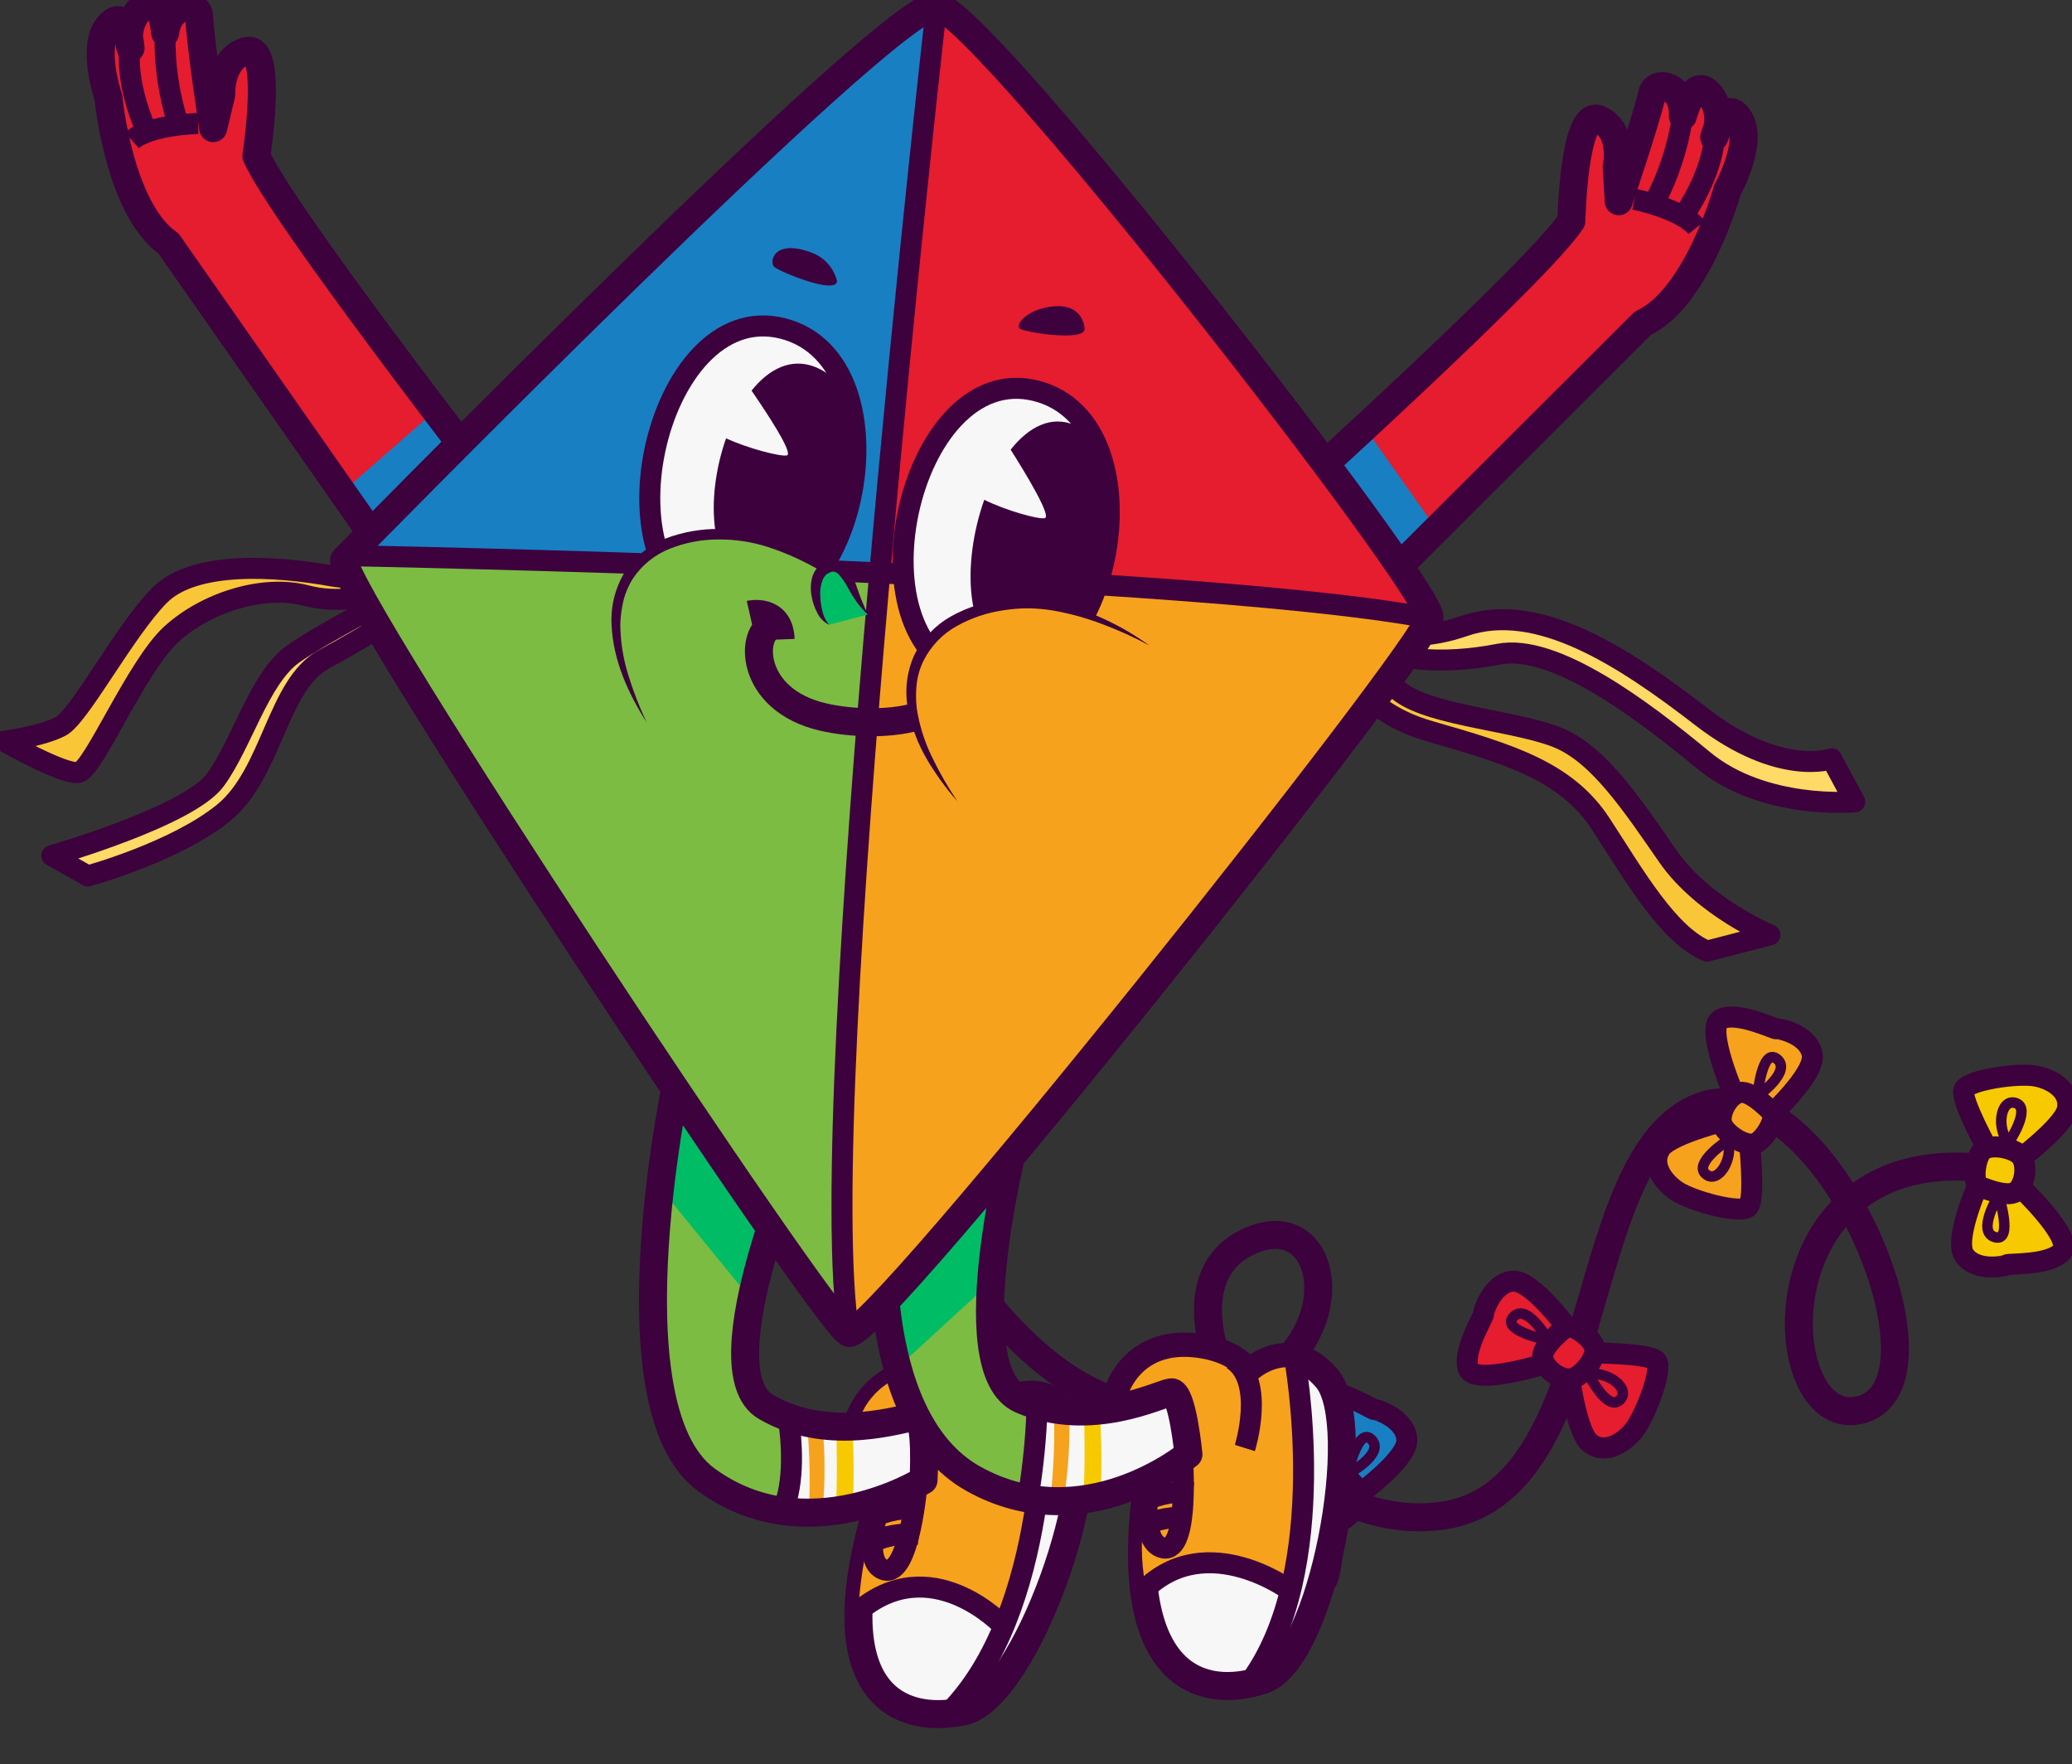 <svg width="148" height="126" viewBox="0 0 148 126" fill="none" xmlns="http://www.w3.org/2000/svg">
<rect x="0" y="0" width="148" height="126" fill="#333333" stroke="none"/>
<g clip-path="url(#clip0_134_24015)">
<path d="M63.103 80.583C63.103 80.583 71.989 102.419 84.717 100.549C97.445 98.678 95.767 84.936 88.719 88.911C81.671 92.886 91.001 109.82 102.92 108.26C114.839 106.7 112.31 83.215 121.091 79.184C129.873 75.153 139.923 98.38 133.099 100.625C126.274 102.871 125.146 80.47 142.985 83.614" stroke="#3D013E" stroke-width="2" stroke-linejoin="round"/>
<path d="M143.609 83.296C143.609 83.296 147.396 80.518 147.664 79.224C147.932 77.93 146.651 77.068 145.378 76.842C144.106 76.616 140.547 77.128 140.279 77.834C140.011 78.539 142.06 82.228 142.06 82.228L143.609 83.296Z" fill="#F7C900"/>
<path d="M143.609 83.296C143.609 83.296 147.396 80.518 147.664 79.224C147.932 77.93 146.651 77.068 145.378 76.842C144.106 76.616 140.547 77.128 140.279 77.834C140.011 78.539 142.06 82.228 142.06 82.228L143.609 83.296Z" stroke="#3D013E" stroke-width="1.5" stroke-linejoin="round"/>
<path d="M143.477 81.603C143.477 81.603 145.122 79.16 143.994 78.781C142.865 78.402 142.581 80.623 143.477 81.603Z" stroke="#3D013E" stroke-width="0.75" stroke-linejoin="round"/>
<path d="M147.288 89.375C146.443 90.395 143.449 90.225 143.353 90.326C143.257 90.427 141.144 90.87 140.311 89.653C139.479 88.436 141.532 84.05 141.532 84.05L144.062 84.529C144.062 84.529 148.156 88.355 147.288 89.375Z" fill="#F7C900"/>
<path d="M147.288 89.375C146.443 90.395 143.449 90.225 143.353 90.326C143.257 90.427 141.144 90.87 140.311 89.653C139.479 88.436 141.532 84.05 141.532 84.05L144.062 84.529C144.062 84.529 148.156 88.355 147.288 89.375Z" stroke="#3D013E" stroke-width="1.5" stroke-linejoin="round"/>
<path d="M142.757 85.368C142.757 85.368 141.156 87.968 142.493 88.351C143.83 88.734 142.757 85.368 142.757 85.368Z" stroke="#3D013E" stroke-width="0.75" stroke-linejoin="round"/>
<path d="M141.32 84.695C141.32 84.695 143.321 85.602 144.006 85.098C144.69 84.594 144.838 83.127 144.33 82.538C143.821 81.95 142.06 81.627 141.548 82.22C141.036 82.812 140.92 84.449 141.32 84.695Z" fill="#F7C900"/>
<path d="M141.32 84.695C141.32 84.695 143.321 85.602 144.006 85.098C144.69 84.594 144.838 83.127 144.33 82.538C143.821 81.95 142.06 81.627 141.548 82.22C141.036 82.812 140.92 84.449 141.32 84.695Z" stroke="#3D013E" stroke-width="1.5" stroke-linejoin="round"/>
<path d="M123.937 79.845C123.937 79.845 119.378 80.905 118.626 81.99C117.873 83.074 118.714 84.372 119.799 85.082C120.883 85.791 124.353 86.726 124.874 86.186C125.394 85.646 124.95 81.438 124.95 81.438L123.937 79.845Z" fill="#F7A21C"/>
<path d="M123.937 79.845C123.937 79.845 119.378 80.905 118.626 81.99C117.873 83.074 118.714 84.372 119.799 85.082C120.883 85.791 124.353 86.726 124.874 86.186C125.394 85.646 124.95 81.438 124.95 81.438L123.937 79.845Z" stroke="#3D013E" stroke-width="1.5" stroke-linejoin="round"/>
<path d="M123.405 81.445C123.405 81.445 120.939 83.058 121.832 83.84C122.724 84.622 123.845 82.711 123.405 81.445Z" stroke="#3D013E" stroke-width="0.75" stroke-linejoin="round"/>
<path d="M122.904 72.791C124.085 72.186 126.767 73.525 126.907 73.476C127.047 73.428 129.152 73.847 129.441 75.294C129.729 76.741 126.139 79.966 126.139 79.966L123.997 78.527C123.997 78.527 121.728 73.392 122.904 72.791Z" fill="#F7A21C"/>
<path d="M122.904 72.791C124.085 72.186 126.767 73.525 126.907 73.476C127.047 73.428 129.152 73.847 129.441 75.294C129.729 76.741 126.139 79.966 126.139 79.966L123.997 78.527C123.997 78.527 121.728 73.392 122.904 72.791Z" stroke="#3D013E" stroke-width="1.5" stroke-linejoin="round"/>
<path d="M125.534 78.277C125.534 78.277 128.02 76.519 126.935 75.637C125.85 74.754 125.534 78.277 125.534 78.277Z" stroke="#3D013E" stroke-width="0.75" stroke-linejoin="round"/>
<path d="M126.591 79.462C126.591 79.462 125.106 77.85 124.285 78.019C123.465 78.189 122.748 79.507 122.984 80.244C123.22 80.982 124.717 81.982 125.422 81.639C126.126 81.297 126.875 79.849 126.591 79.462Z" fill="#F7A21C"/>
<path d="M126.591 79.462C126.591 79.462 125.106 77.85 124.285 78.019C123.465 78.189 122.748 79.507 122.984 80.244C123.22 80.982 124.717 81.982 125.422 81.639C126.126 81.297 126.875 79.849 126.591 79.462Z" stroke="#3D013E" stroke-width="1.5" stroke-linejoin="round"/>
<path d="M111.962 97.469C111.962 97.469 112.53 102.149 113.523 103.016C114.515 103.883 115.884 103.173 116.697 102.161C117.509 101.149 118.798 97.771 118.318 97.195C117.837 96.618 113.639 96.623 113.639 96.623L111.962 97.469Z" fill="#E51D2F"/>
<path d="M111.962 97.469C111.962 97.469 112.53 102.149 113.523 103.016C114.515 103.883 115.884 103.173 116.697 102.161C117.509 101.149 118.798 97.771 118.318 97.195C117.837 96.618 113.639 96.623 113.639 96.623L111.962 97.469Z" stroke="#3D013E" stroke-width="1.5" stroke-linejoin="round"/>
<path d="M113.483 98.171C113.483 98.171 114.803 100.807 115.684 99.997C116.565 99.186 114.779 97.864 113.483 98.171Z" stroke="#3D013E" stroke-width="0.75" stroke-linejoin="round"/>
<path d="M104.885 97.767C104.413 96.526 106.014 93.978 105.974 93.841C105.934 93.704 106.574 91.636 108.035 91.495C109.496 91.354 112.306 95.308 112.306 95.308L110.661 97.3C110.661 97.3 105.357 99.009 104.885 97.767Z" fill="#E51D2F"/>
<path d="M104.885 97.767C104.413 96.526 106.014 93.978 105.974 93.841C105.934 93.704 106.574 91.636 108.035 91.495C109.496 91.354 112.306 95.308 112.306 95.308L110.661 97.3C110.661 97.3 105.357 99.009 104.885 97.767Z" stroke="#3D013E" stroke-width="1.5" stroke-linejoin="round"/>
<path d="M110.577 95.712C110.577 95.712 109.1 93.039 108.115 94.031C107.131 95.022 110.577 95.712 110.577 95.712Z" stroke="#3D013E" stroke-width="0.75" stroke-linejoin="round"/>
<path d="M111.858 94.772C111.858 94.772 110.101 96.09 110.193 96.933C110.285 97.775 111.497 98.626 112.254 98.465C113.01 98.303 114.147 96.909 113.883 96.171C113.619 95.433 112.266 94.538 111.858 94.772Z" fill="#E51D2F"/>
<path d="M111.858 94.772C111.858 94.772 110.101 96.09 110.193 96.933C110.285 97.775 111.497 98.626 112.254 98.465C113.01 98.303 114.147 96.909 113.883 96.171C113.619 95.433 112.266 94.538 111.858 94.772Z" stroke="#3D013E" stroke-width="1.5" stroke-linejoin="round"/>
<path d="M94.487 106.632C94.487 106.632 89.832 107.124 88.955 108.107C88.079 109.091 88.759 110.482 89.756 111.332C90.752 112.183 94.055 113.513 94.651 113.045C95.247 112.578 95.299 108.345 95.299 108.345L94.487 106.632Z" fill="#187FC2"/>
<path d="M94.487 106.632C94.487 106.632 89.832 107.124 88.955 108.107C88.079 109.091 88.759 110.482 89.756 111.332C90.752 112.183 94.055 113.513 94.651 113.045C95.247 112.578 95.299 108.345 95.299 108.345L94.487 106.632Z" stroke="#3D013E" stroke-width="1.5" stroke-linejoin="round"/>
<path d="M93.766 108.151C93.766 108.151 91.124 109.433 91.913 110.336C92.701 111.239 94.054 109.461 93.766 108.151Z" stroke="#3D013E" stroke-width="0.75" stroke-linejoin="round"/>
<path d="M94.315 99.501C95.556 99.045 98.061 100.71 98.193 100.67C98.325 100.63 100.375 101.311 100.491 102.786C100.607 104.262 96.644 107.019 96.644 107.019L94.695 105.326C94.695 105.326 93.074 99.952 94.315 99.501Z" fill="#187FC2"/>
<path d="M94.315 99.501C95.556 99.045 98.061 100.71 98.193 100.67C98.325 100.63 100.375 101.311 100.491 102.786C100.607 104.262 96.644 107.019 96.644 107.019L94.695 105.326C94.695 105.326 93.074 99.952 94.315 99.501Z" stroke="#3D013E" stroke-width="1.5" stroke-linejoin="round"/>
<path d="M96.26 105.269C96.26 105.269 98.941 103.83 97.973 102.818C97.004 101.806 96.26 105.269 96.26 105.269Z" stroke="#3D013E" stroke-width="0.75" stroke-linejoin="round"/>
<path d="M97.168 106.596C97.168 106.596 95.888 104.802 95.051 104.878C94.215 104.955 93.346 106.164 93.494 106.93C93.642 107.696 95.003 108.865 95.744 108.611C96.484 108.357 97.393 106.999 97.168 106.596Z" fill="#187FC2"/>
<path d="M97.168 106.596C97.168 106.596 95.888 104.802 95.051 104.878C94.215 104.955 93.346 106.164 93.494 106.93C93.642 107.696 95.003 108.865 95.744 108.611C96.484 108.357 97.393 106.999 97.168 106.596Z" stroke="#3D013E" stroke-width="1.5" stroke-linejoin="round"/>
<path d="M61.703 100.646C61.703 100.646 63.468 96.901 68.219 98.34C70.664 99.078 71.104 100.484 71.104 100.484C71.104 100.484 74.43 97.945 76.656 101.5C78.881 105.056 73.278 121.309 68.783 122.228C64.288 123.147 58.913 121.019 62.475 108.301C62.475 108.301 59.737 103.911 61.703 100.646Z" fill="#F7F7F7"/>
<path d="M61.703 100.646C61.703 100.646 63.468 96.901 68.219 98.34C70.664 99.078 71.104 100.484 71.104 100.484C71.104 100.484 74.43 97.945 76.656 101.5C78.881 105.056 73.278 121.309 68.783 122.228C64.288 123.147 58.913 121.019 62.475 108.301C62.475 108.301 59.737 103.911 61.703 100.646Z" stroke="#3D013E" stroke-width="2" stroke-linejoin="round"/>
<path d="M61.346 114.444C61.504 112.361 61.882 110.302 62.475 108.3C62.475 108.3 59.737 103.911 61.702 100.641C61.702 100.641 63.468 96.897 68.219 98.336C68.511 98.421 68.797 98.528 69.075 98.654C70.712 99.549 71 100.637 71 100.637C71.09 100.54 71.185 100.447 71.284 100.359C71.761 100.053 73.121 99.307 74.546 99.73C74.546 105.483 73.374 112.896 71.564 115.697C71.564 115.701 68.062 111.541 61.346 114.444Z" fill="#F7A21C"/>
<path d="M65.797 107.768C64.595 107.638 63.38 107.853 62.295 108.389" stroke="#3D013E" stroke-width="1.5" stroke-linejoin="round"/>
<path d="M65.637 109.582C64.435 109.455 63.221 109.67 62.135 110.203" stroke="#3D013E" stroke-width="1.5" stroke-linejoin="round"/>
<path d="M63.083 106.676C63.083 106.676 61.31 111.542 63.155 112.11C65.001 112.678 65.525 105.749 65.525 105.749" stroke="#3D013E" stroke-width="1.5" stroke-linejoin="round"/>
<path d="M48.49 76.435C48.49 76.435 43.243 100.363 50.427 105.66C57.612 110.957 65.965 105.717 65.965 105.717C65.965 105.717 66.237 101.182 65.425 101.19C64.612 101.198 59.313 103.153 54.714 100.476C50.115 97.8 57.632 80.853 57.632 80.853" fill="#7CBC43"/>
<path d="M56.307 101.218C60.462 102.73 64.712 101.198 65.425 101.19C66.225 101.19 65.965 105.717 65.965 105.717C65.965 105.717 61.27 108.66 55.895 107.906C56.803 105.842 56.551 102.863 56.307 101.218Z" fill="#F7F7F7"/>
<path d="M56.307 101.218C60.462 102.73 64.712 101.198 65.425 101.19C66.225 101.19 65.965 105.717 65.965 105.717C65.965 105.717 61.27 108.66 55.895 107.906C56.803 105.842 56.551 102.863 56.307 101.218Z" stroke="#3D013E" stroke-width="1.5" stroke-linejoin="round"/>
<path d="M59.737 101.867C60.138 101.867 60.502 101.887 60.866 101.867C60.994 103.795 61.006 105.73 60.902 107.659C60.502 107.748 60.102 107.821 59.701 107.881C59.813 105.886 59.773 103.298 59.737 101.867Z" fill="#F7C900"/>
<path d="M57.776 108.027C57.882 105.884 57.838 103.737 57.644 101.601C58.016 101.682 58.384 101.746 58.748 101.791C58.945 103.851 58.945 105.926 58.748 107.986C58.432 108.01 58.104 108.027 57.776 108.027Z" fill="#F7A21C"/>
<path d="M48.49 76.435L57.628 80.869C57.628 80.869 54.79 87.266 53.673 92.821L47.145 84.828C47.694 80.075 48.49 76.435 48.49 76.435Z" fill="#00BD65"/>
<path d="M48.49 76.435C48.49 76.435 43.243 100.363 50.427 105.66C57.612 110.957 65.965 105.717 65.965 105.717C65.965 105.717 66.237 101.182 65.425 101.19C64.612 101.198 59.313 103.153 54.714 100.476C50.115 97.8 57.632 80.853 57.632 80.853" stroke="#3D013E" stroke-width="2" stroke-linejoin="round"/>
<path d="M71.621 116.08C71.621 116.08 66.461 110.59 61.214 115.157" stroke="#3D013E" stroke-width="1.5" stroke-linejoin="round"/>
<path d="M74.55 99.682C74.55 99.682 75.015 115.133 67.686 122.397" stroke="#3D013E" stroke-width="1.5" stroke-linejoin="round"/>
<path d="M79.89 99.339C79.89 99.339 81.054 95.413 85.974 96.296C88.507 96.747 89.156 98.094 89.156 98.094C89.156 98.094 92.053 95.187 94.799 98.465C97.545 101.742 94.519 118.539 90.22 119.97C85.921 121.401 80.278 119.902 81.835 106.857C81.835 106.841 78.445 102.794 79.89 99.339Z" fill="#F7F7F7"/>
<path d="M79.89 99.339C79.89 99.339 81.054 95.413 85.974 96.296C88.507 96.747 89.156 98.094 89.156 98.094C89.156 98.094 92.053 95.187 94.799 98.465C97.545 101.742 94.519 118.539 90.22 119.97C85.921 121.401 80.278 119.902 81.835 106.857C81.835 106.841 78.445 102.794 79.89 99.339Z" stroke="#3D013E" stroke-width="2" stroke-linejoin="round"/>
<path d="M79.89 99.339C79.89 99.339 81.055 95.413 85.974 96.296C88.507 96.747 89.156 98.094 89.156 98.094C89.156 98.094 90.657 96.59 92.522 96.969C92.83 102.657 93.234 110.155 91.957 113.331C91.957 113.331 88.355 110.066 81.811 113.23C81.479 111.312 81.463 109.977 81.835 106.857C81.835 106.841 78.445 102.794 79.89 99.339Z" fill="#F7A21C"/>
<path d="M88.919 103.411C88.919 103.411 90.412 98.638 88.043 97.082" stroke="#3D013E" stroke-width="1.5" stroke-linejoin="round"/>
<path d="M81.835 106.841C81.835 106.841 78.453 102.81 79.89 99.323C79.89 99.323 81.054 95.397 85.973 96.28C88.507 96.731 89.155 98.078 89.155 98.078C89.155 98.078 90.656 96.574 92.522 96.953" stroke="#3D013E" stroke-width="1.5" stroke-linejoin="round"/>
<path d="M63.187 85.799C63.187 85.799 61.586 101.169 69.519 105.604C77.452 110.038 84.889 103.866 84.889 103.866C84.889 103.866 84.456 99.331 83.652 99.432C82.847 99.533 77.916 102.092 72.957 99.956C67.998 97.82 72.805 80.119 72.805 80.119" fill="#7CBC43"/>
<path d="M72.805 80.119C72.805 80.119 71.184 86.101 70.804 91.531L64.12 97.658C62.559 92.015 63.195 85.799 63.195 85.799L72.805 80.119Z" fill="#00BD65"/>
<path d="M83.648 99.432C84.448 99.332 84.885 103.866 84.885 103.866C84.885 103.866 79.722 108.139 73.422 107.015C73.794 104.816 74.014 102.593 74.082 100.363C78.641 101.714 82.912 99.529 83.648 99.432Z" fill="#F7F7F7"/>
<path d="M83.648 99.432C84.448 99.332 84.885 103.866 84.885 103.866C84.885 103.866 79.722 108.139 73.422 107.015C73.794 104.816 74.014 102.593 74.082 100.363C78.641 101.714 82.912 99.529 83.648 99.432Z" stroke="#3D013E" stroke-width="1.5" stroke-linejoin="round"/>
<path d="M77.428 100.799C77.81 100.799 78.178 100.774 78.533 100.726C78.694 102.763 78.717 104.809 78.601 106.849C78.201 106.938 77.8 107.019 77.376 107.075C77.52 104.983 77.468 102.185 77.428 100.799Z" fill="#F7C900"/>
<path d="M75.279 100.633C75.639 100.697 76.003 100.741 76.368 100.766C76.446 102.918 76.312 105.071 75.967 107.196C75.655 107.196 75.335 107.196 75.011 107.196C75.263 105.018 75.353 102.825 75.279 100.633Z" fill="#F7A21C"/>
<path d="M63.187 85.799C63.187 85.799 61.586 101.169 69.519 105.604C77.452 110.038 84.889 103.866 84.889 103.866C84.889 103.866 84.456 99.331 83.652 99.432C82.847 99.533 77.916 102.092 72.957 99.956C67.998 97.82 72.805 80.119 72.805 80.119" stroke="#3D013E" stroke-width="2" stroke-linejoin="round"/>
<path d="M82.187 105.156C82.187 105.156 81.187 110.195 83.1 110.546C85.013 110.897 84.449 103.951 84.449 103.951" stroke="#3D013E" stroke-width="1.5" stroke-linejoin="round"/>
<path d="M85.213 106.596C84.011 106.465 82.796 106.681 81.711 107.216" stroke="#3D013E" stroke-width="1.5" stroke-linejoin="round"/>
<path d="M85.057 108.389C83.855 108.262 82.641 108.477 81.555 109.01" stroke="#3D013E" stroke-width="1.5" stroke-linejoin="round"/>
<path d="M92.053 113.521C92.053 113.521 85.745 108.889 81.27 114.033" stroke="#3D013E" stroke-width="1.5" stroke-linejoin="round"/>
<path d="M92.453 96.88C92.453 96.88 95.299 112.198 89.175 120.261" stroke="#3D013E" stroke-width="1.5" stroke-linejoin="round"/>
<path d="M35.326 34.843C35.326 34.843 20.041 15.163 18.312 11.136C18.312 11.136 19.552 3.17 17.627 3.642C15.702 4.114 15.802 6.762 15.802 6.762L15.23 9.153C15.23 9.153 14.345 3.356 14.221 1.139C14.161 0.115 12.06 0.171 11.796 2.348C11.796 2.348 11.567 -0.711 10.166 0.482C9.765 0.845 9.473 1.315 9.325 1.837C9.176 2.36 9.176 2.914 9.326 3.437C9.326 3.437 9.098 0.377 7.785 1.824C6.472 3.271 7.745 6.968 7.745 6.968C7.745 6.968 8.497 14.921 12.036 17.392L32.901 47.222" fill="#E51D2F"/>
<path d="M31.099 29.324C33.529 32.549 35.326 34.842 35.326 34.842L32.901 47.246L24.439 35.153L31.099 29.324Z" fill="#187FC2"/>
<path d="M14.153 8.818C14.153 8.818 10.703 8.894 9.422 10.027" stroke="#3D013E" stroke-width="1.5" stroke-linejoin="round"/>
<path d="M11.796 2.364C11.736 4.536 12.044 6.702 12.704 8.77" stroke="#3D013E" stroke-width="1.5" stroke-linejoin="round"/>
<path d="M9.286 3.299C9.286 3.299 8.845 5.698 10.486 9.406" stroke="#3D013E" stroke-width="1.5" stroke-linejoin="round"/>
<path d="M35.326 34.843C35.326 34.843 20.041 15.163 18.312 11.136C18.312 11.136 19.552 3.17 17.627 3.642C15.702 4.114 15.802 6.762 15.802 6.762L15.23 9.153C15.23 9.153 14.345 3.356 14.221 1.139C14.161 0.115 12.06 0.171 11.796 2.348C11.796 2.348 11.567 -0.711 10.166 0.482C9.765 0.845 9.473 1.315 9.325 1.837C9.176 2.36 9.176 2.914 9.326 3.437C9.326 3.437 9.098 0.377 7.785 1.824C6.472 3.271 7.745 6.968 7.745 6.968C7.745 6.968 8.497 14.921 12.036 17.392L32.901 47.222" stroke="#3D013E" stroke-width="2" stroke-linejoin="round"/>
<path d="M91.369 36.124C91.369 36.124 109.84 19.44 112.242 15.779C112.242 15.779 112.406 7.717 114.219 8.524C116.032 9.33 115.476 11.918 115.476 11.918L115.624 14.373C115.624 14.373 117.501 8.822 118.026 6.661C118.262 5.665 120.319 6.089 120.203 8.294C120.203 8.294 120.955 5.323 122.128 6.746C122.461 7.175 122.667 7.689 122.723 8.23C122.778 8.771 122.682 9.317 122.444 9.805C122.444 9.805 123.197 6.83 124.237 8.507C125.278 10.184 123.381 13.579 123.381 13.579C123.381 13.579 121.26 21.27 117.345 23.084L91.617 48.766" fill="#E51D2F"/>
<path d="M91.369 36.124C91.369 36.124 94.039 33.705 97.477 30.525L102.604 37.781L94.559 45.811L91.517 44.162L91.369 36.124Z" fill="#187FC2"/>
<path d="M91.369 36.124C91.369 36.124 109.84 19.44 112.242 15.779C112.242 15.779 112.406 7.717 114.219 8.524C116.032 9.33 115.476 11.918 115.476 11.918L115.624 14.373C115.624 14.373 117.501 8.822 118.026 6.661C118.262 5.665 120.319 6.089 120.203 8.294C120.203 8.294 120.955 5.323 122.128 6.746C122.461 7.175 122.667 7.689 122.723 8.23C122.778 8.771 122.682 9.317 122.444 9.805C122.444 9.805 123.197 6.83 124.237 8.507C125.278 10.184 123.381 13.579 123.381 13.579C123.381 13.579 121.26 21.27 117.345 23.084L91.617 48.766" stroke="#3D013E" stroke-width="2" stroke-linejoin="round"/>
<path d="M116.745 14.231C116.745 14.231 120.127 14.917 121.188 16.247" stroke="#3D013E" stroke-width="1.5" stroke-linejoin="round"/>
<path d="M120.187 8.29C119.868 10.438 119.191 12.516 118.185 14.437" stroke="#3D013E" stroke-width="1.5" stroke-linejoin="round"/>
<path d="M122.472 9.656C122.472 9.656 122.492 12.075 120.227 15.457" stroke="#3D013E" stroke-width="1.5" stroke-linejoin="round"/>
<path d="M96.308 44.085C96.308 44.085 99.326 46.528 104.581 44.706C109.836 42.884 115.972 46.891 121.556 51.204C127.139 55.518 130.829 54.191 130.829 54.191L132.482 57.263C132.482 57.263 126.01 57.88 121.676 54.296C117.341 50.712 111.041 45.944 107.063 46.718C103.084 47.492 99.03 47.274 96.62 45.436L96.308 44.085Z" fill="#FFDA66"/>
<path d="M96.308 44.085C96.308 44.085 99.326 46.528 104.581 44.706C109.836 42.884 115.972 46.891 121.556 51.204C127.139 55.518 130.829 54.191 130.829 54.191L132.482 57.263C132.482 57.263 126.01 57.88 121.676 54.296C117.341 50.712 111.041 45.944 107.063 46.718C103.084 47.492 99.03 47.274 96.62 45.436L96.308 44.085Z" stroke="#3D013E" stroke-width="1.5" stroke-linejoin="round"/>
<path d="M95.811 46.581C95.811 46.581 96.408 50.58 102.127 52.224C107.847 53.869 111.886 55.07 114.355 58.864C116.825 62.657 119.158 66.748 121.936 67.925L126.415 66.765C126.415 66.765 121.668 64.801 119.138 61.157C116.608 57.513 114.231 53.901 111.313 52.692C108.395 51.483 102.396 51.14 100.082 49.467C98.637 48.391 97.451 47.001 96.612 45.4L95.811 46.581Z" fill="#F9C638"/>
<path d="M95.811 46.581C95.811 46.581 96.408 50.58 102.127 52.224C107.847 53.869 111.886 55.07 114.355 58.864C116.825 62.657 119.158 66.748 121.936 67.925L126.415 66.765C126.415 66.765 121.668 64.801 119.138 61.157C116.608 57.513 114.231 53.901 111.313 52.692C108.395 51.483 102.396 51.14 100.082 49.467C98.637 48.391 97.451 47.001 96.612 45.4L95.811 46.581Z" stroke="#3D013E" stroke-width="1.5" stroke-linejoin="round"/>
<path d="M30.387 42.768C30.387 42.768 26.476 45.283 23.138 47.085C19.8 48.887 19.432 55.232 15.982 58.041C12.532 60.851 6.276 62.556 6.276 62.556L3.698 61.105C3.698 61.105 13.48 58.311 15.386 55.695C17.291 53.079 18.519 48.459 20.901 46.734C23.07 45.162 28.145 42.743 30.307 41.066C30.495 40.923 30.676 40.768 30.847 40.603C32.544 38.934 30.387 42.768 30.387 42.768Z" fill="#FFDA66"/>
<path d="M30.387 42.768C30.387 42.768 26.476 45.283 23.138 47.085C19.8 48.887 19.432 55.232 15.982 58.041C12.532 60.851 6.276 62.556 6.276 62.556L3.698 61.105C3.698 61.105 13.48 58.311 15.386 55.695C17.291 53.079 18.519 48.459 20.901 46.734C23.07 45.162 28.145 42.743 30.307 41.066C30.495 40.923 30.676 40.768 30.847 40.603C32.544 38.934 30.387 42.768 30.387 42.768Z" stroke="#3D013E" stroke-width="1.5" stroke-linejoin="round"/>
<path d="M29.502 39.45C29.502 39.45 27.501 41.808 23.659 41.123C19.816 40.437 13.889 39.994 11.387 42.525C8.886 45.057 5.684 51.168 4.331 51.877C2.978 52.587 0.3 52.938 0.3 52.938C0.3 52.938 4.583 55.38 5.628 55.163C6.672 54.945 9.758 47.576 12.216 45.315C14.673 43.053 18.752 41.723 21.866 42.533C24.98 43.344 28.146 42.219 29.47 40.921L29.502 39.45Z" fill="#F9C638"/>
<path d="M29.502 39.45C29.502 39.45 27.501 41.808 23.659 41.123C19.816 40.437 13.889 39.994 11.387 42.525C8.886 45.057 5.684 51.168 4.331 51.877C2.978 52.587 0.3 52.938 0.3 52.938C0.3 52.938 4.583 55.38 5.628 55.163C6.672 54.945 9.758 47.576 12.216 45.315C14.673 43.053 18.752 41.723 21.866 42.533C24.98 43.344 28.146 42.219 29.47 40.921L29.502 39.45Z" stroke="#3D013E" stroke-width="1.5" stroke-linejoin="round"/>
<path d="M24.575 39.99C24.575 39.99 63.636 0.135 66.894 0.421C70.151 0.707 102.304 42.03 102.115 44.118C101.927 46.206 62.347 95.945 60.622 95.191C58.897 94.438 24.367 42.376 24.575 39.99Z" fill="#7CBC43"/>
<path d="M62.979 40.566L102.027 44.372C99.974 48.673 62.311 95.929 60.63 95.191C60.517 95.121 60.417 95.033 60.333 94.929C59.013 73.944 62.979 40.566 62.979 40.566Z" fill="#F7A21C"/>
<path d="M62.979 40.566C62.979 40.566 36.859 40.296 24.692 39.873C27.009 37.511 63.736 0.143 66.894 0.421C67.035 0.449 67.171 0.502 67.294 0.578L62.979 40.566Z" fill="#187FC2"/>
<path d="M102.12 44.082C85.589 42.066 62.979 40.567 62.979 40.567C62.659 36.753 65.541 13.99 67.306 0.583C72.209 3.376 102.02 41.74 102.12 44.082Z" fill="#E51D2F"/>
<path d="M66.894 0.421C66.894 0.421 57.992 78.914 60.63 95.191" stroke="#3D013E" stroke-width="1.5" stroke-linejoin="round"/>
<path d="M24.639 39.68C24.639 39.68 83.336 40.768 101.639 44.062" stroke="#3D013E" stroke-width="1.5" stroke-linejoin="round"/>
<path d="M24.575 39.99C24.575 39.99 63.636 0.135 66.894 0.421C70.151 0.707 102.304 42.03 102.115 44.118C101.927 46.206 62.347 95.945 60.622 95.191C58.897 94.438 24.367 42.376 24.575 39.99Z" stroke="#3D013E" stroke-width="2" stroke-linejoin="round"/>
<path d="M74.01 27.913C64.828 25.579 60.258 46.488 69.787 48.411C79.317 50.334 83.192 30.247 74.01 27.913Z" fill="#F7F7F7"/>
<path d="M74.01 27.913C64.828 25.579 60.258 46.488 69.787 48.411C79.317 50.334 83.192 30.247 74.01 27.913Z" stroke="#3D013E" stroke-width="1.5" stroke-linejoin="round"/>
<path d="M74.627 37.003C75.135 36.882 73.206 33.718 72.189 32.113C73.466 30.501 75.063 29.638 76.772 30.36C82.828 32.92 78.657 49.407 72.333 47.169C68.847 45.932 68.711 40.184 70.304 35.693C71.837 36.455 74.182 37.112 74.627 37.003Z" fill="#3D013E"/>
<path d="M55.915 23.459C46.733 21.125 42.162 42.034 51.688 43.957C61.214 45.88 65.093 25.789 55.915 23.459Z" fill="#F7F7F7"/>
<path d="M55.915 23.459C46.733 21.125 42.162 42.034 51.688 43.957C61.214 45.88 65.093 25.789 55.915 23.459Z" stroke="#3D013E" stroke-width="1.5" stroke-linejoin="round"/>
<path d="M56.203 32.524C56.712 32.407 54.722 29.412 53.682 27.897C54.926 26.341 56.511 25.53 58.228 26.208C64.324 28.602 60.45 44.275 54.094 42.187C50.592 41.034 50.352 35.576 51.864 31.303C53.405 32.02 55.763 32.629 56.203 32.524Z" fill="#3D013E"/>
<path d="M61.274 42.441C61.274 42.441 56.935 38.68 52.581 38.217C46.373 37.551 40.753 41.671 46.197 51.6" fill="#7CBC43"/>
<path d="M61.274 42.441C59.47 40.726 57.354 39.377 55.042 38.47C52.643 37.555 49.996 37.544 47.589 38.438C46.368 38.925 45.326 39.782 44.608 40.889C43.934 42.013 43.612 43.315 43.683 44.626C43.799 47.202 44.884 49.528 46.197 51.608C45.671 50.498 45.227 49.352 44.868 48.177C44.51 47.024 44.321 45.825 44.307 44.618C44.322 44.029 44.4 43.444 44.539 42.872C44.68 42.311 44.911 41.778 45.224 41.292C45.873 40.332 46.798 39.594 47.874 39.176C48.97 38.743 50.138 38.523 51.316 38.527C52.505 38.516 53.688 38.694 54.822 39.055C55.972 39.429 57.084 39.912 58.144 40.498C59.23 41.072 60.276 41.721 61.274 42.441Z" fill="#3D013E"/>
<path d="M59.789 20.081C59.679 19.627 59.462 19.207 59.156 18.856C58.85 18.505 58.464 18.233 58.032 18.065C55.258 16.993 54.918 18.726 55.306 19.065C55.694 19.403 59.721 21.072 59.789 20.081Z" fill="#3D013E"/>
<path d="M77.468 23.447C77.468 23.447 77.416 21.717 75.307 21.874C73.389 22.02 72.421 23.225 72.873 23.487C73.325 23.749 77.624 24.426 77.468 23.447Z" fill="#3D013E"/>
<path d="M61.982 43.888C61.622 43.38 61.307 42.84 61.042 42.275C60.529 41.175 60.025 39.925 58.916 40.586C57.716 41.316 58.34 44.085 59.213 44.617" fill="#00BD65"/>
<path d="M61.982 43.888C61.822 43.517 61.658 43.154 61.514 42.788C61.37 42.421 61.25 42.058 61.114 41.679C60.972 41.27 60.767 40.886 60.505 40.542C60.34 40.33 60.12 40.168 59.869 40.075C59.594 39.987 59.297 39.999 59.029 40.107C58.91 40.15 58.798 40.207 58.692 40.276C58.581 40.35 58.478 40.438 58.388 40.538C58.222 40.729 58.098 40.953 58.024 41.195C57.903 41.63 57.883 42.086 57.964 42.529C58.028 42.953 58.163 43.362 58.364 43.739C58.54 44.125 58.845 44.437 59.225 44.622C58.976 44.325 58.807 43.97 58.732 43.59C58.644 43.227 58.595 42.855 58.588 42.481C58.572 42.131 58.625 41.782 58.744 41.453C58.795 41.317 58.871 41.193 58.968 41.086C59.011 41.038 59.061 40.998 59.117 40.965C59.177 40.928 59.24 40.896 59.305 40.869C59.405 40.824 59.517 40.813 59.625 40.836C59.747 40.881 59.856 40.956 59.941 41.054C60.18 41.328 60.385 41.63 60.553 41.953C60.745 42.31 60.957 42.654 61.19 42.985C61.424 43.311 61.69 43.614 61.982 43.888Z" fill="#3D013E"/>
<path d="M67.83 48.193C68.675 51.547 62.627 52.075 58.837 51.217C53.361 49.975 53.577 44.944 55.258 44.674" stroke="#3D013E" stroke-width="2" stroke-miterlimit="10"/>
<path d="M53.561 43.888C53.561 43.888 55.675 43.408 55.759 45.666" stroke="#3D013E" stroke-width="2" stroke-miterlimit="10"/>
<path d="M82.095 46.097C82.095 46.097 77.292 42.961 72.913 43.094C66.674 43.288 61.658 48.133 68.391 57.231" fill="#F7A21C"/>
<path d="M82.095 46.097C80.073 44.63 77.784 43.577 75.359 42.997C74.74 42.861 74.111 42.778 73.478 42.747C72.843 42.726 72.207 42.756 71.577 42.836C70.303 42.987 69.07 43.385 67.946 44.009C66.795 44.655 65.866 45.639 65.285 46.831C64.755 48.037 64.607 49.378 64.861 50.672C65.106 51.92 65.56 53.116 66.201 54.212C66.833 55.286 67.566 56.298 68.391 57.231C67.7 56.21 67.086 55.139 66.554 54.026C66.025 52.938 65.663 51.776 65.481 50.58C65.413 49.993 65.413 49.401 65.481 48.814C65.552 48.239 65.72 47.68 65.977 47.161C66.506 46.123 67.331 45.268 68.347 44.706C69.382 44.129 70.513 43.748 71.685 43.582C72.272 43.488 72.867 43.442 73.462 43.445C74.06 43.452 74.657 43.506 75.247 43.606C76.442 43.817 77.615 44.142 78.749 44.577C79.898 45.005 81.016 45.513 82.095 46.097Z" fill="#3D013E"/>
</g>
<defs>
<clipPath id="clip0_134_24015">
<rect width="148" height="126" fill="white" transform="matrix(-1 0 0 1 148 0)"/>
</clipPath>
</defs>
</svg>
